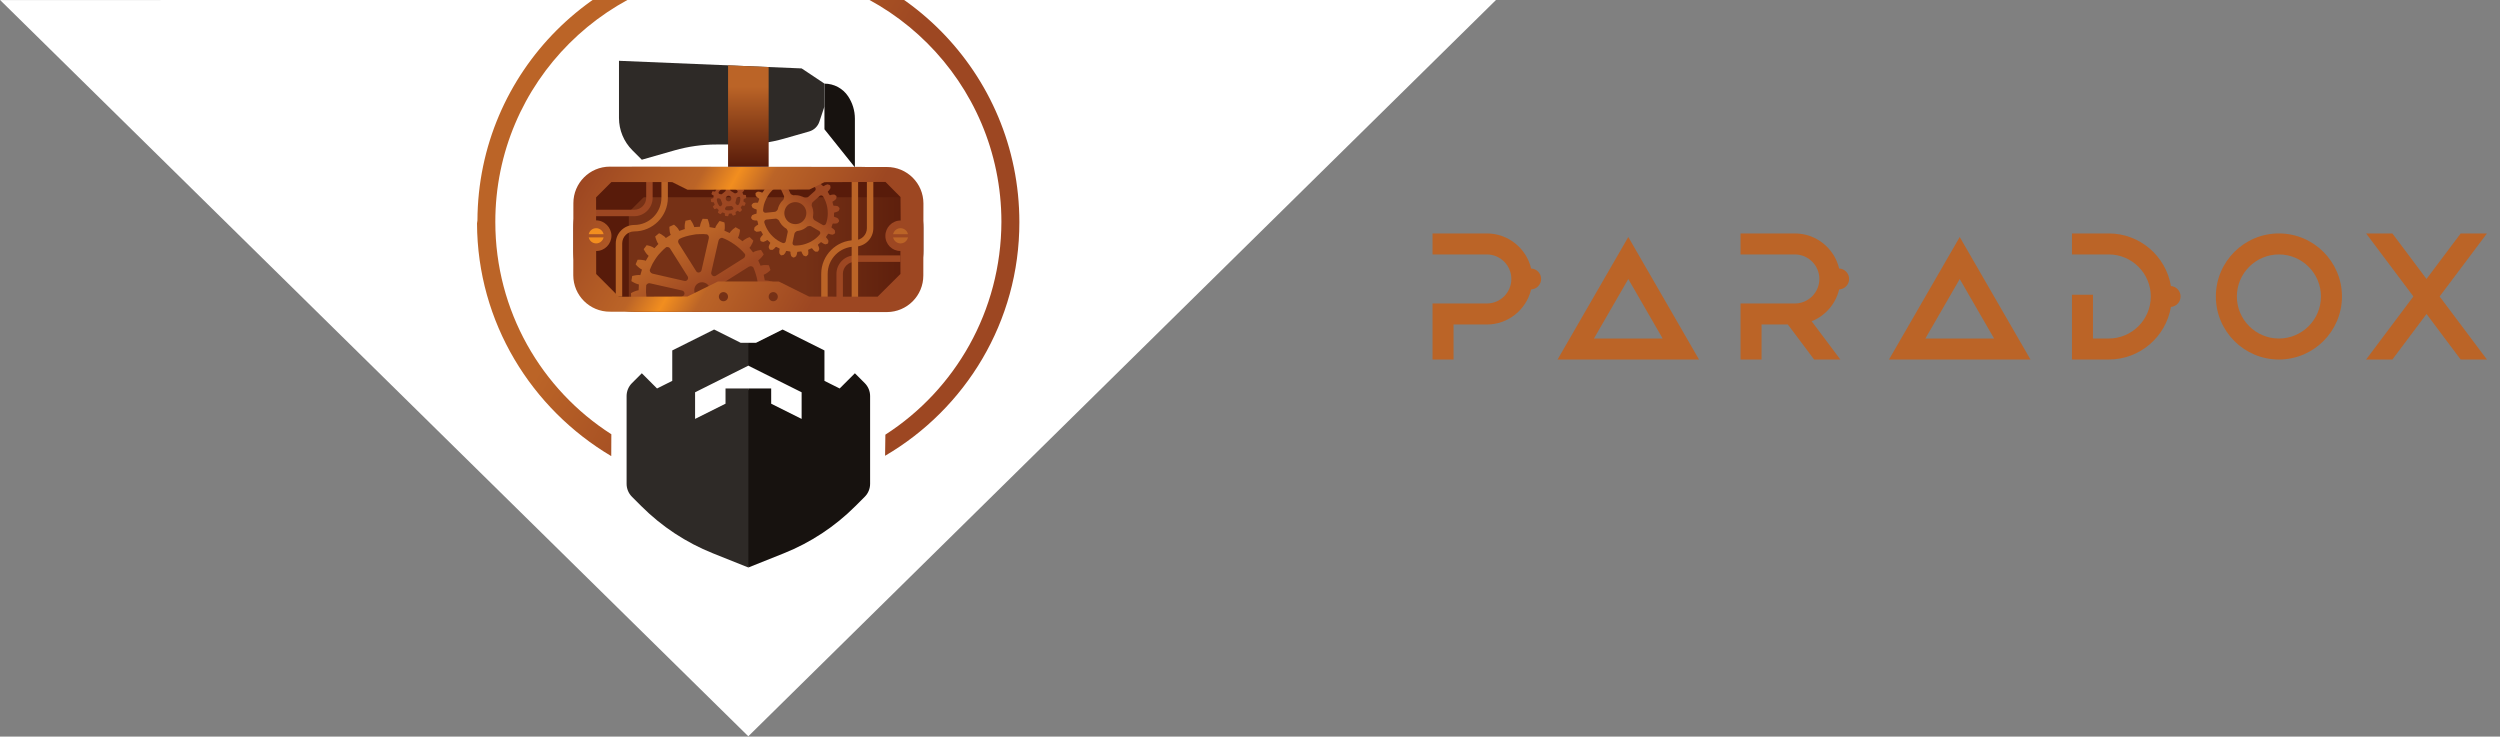 <?xml version="1.0" encoding="UTF-8" standalone="no"?> <svg xmlns="http://www.w3.org/2000/svg" xmlns:xlink="http://www.w3.org/1999/xlink" xmlns:serif="http://www.serif.com/" width="100%" height="100%" viewBox="0 0 560 165" version="1.1" xml:space="preserve" style="fill-rule:evenodd;clip-rule:evenodd;stroke-linejoin:round;stroke-miterlimit:2;"><rect x="0" y="0" width="560" height="165" fill="#808080" stroke="none"/> <g id="LOGO-header" serif:id="LOGO header" transform="matrix(1.713,0,0,1.813,1226.18,41.703)"> <rect x="-716" y="-23" width="327" height="91" style="fill:none;"></rect> <clipPath id="_clip1"> <rect x="-716" y="-23" width="327" height="91"></rect> </clipPath> <g clip-path="url(#_clip1)"> <g transform="matrix(0.431,0.407,-0.582,0.55,-747.694,-9.137)"> <path d="M247,-208L20,-40L245.25,-41.295L247,-208Z" style="fill:white;"></path> </g> <g transform="matrix(0.887,0,0,0.838,-528.484,5.839)"> <g transform="matrix(1,0,0,1,67.294,0.527)"> <path d="M0,18.063L20.857,18.063L10.428,0L0,18.063ZM10.428,6.195L15.492,14.966L5.364,14.966L10.428,6.195Z" style="fill:rgb(187,100,39);fill-rule:nonzero;"></path> </g> <g transform="matrix(1,0,0,1,18.431,0.527)"> <path d="M0,18.063L20.857,18.063L10.429,0L0,18.063ZM10.429,6.195L15.493,14.966L5.365,14.966L10.429,6.195Z" style="fill:rgb(187,100,39);fill-rule:nonzero;"></path> </g> <g transform="matrix(1,0,0,1,124.777,15.492)"> <path d="M0,-12.394C-3.418,-12.394 -6.198,-9.614 -6.198,-6.197C-6.198,-2.779 -3.418,0.002 0,0.002C3.417,0.002 6.197,-2.779 6.197,-6.197C6.197,-9.614 3.417,-12.394 0,-12.394M0,3.098C-5.126,3.098 -9.296,-1.071 -9.296,-6.197C-9.296,-11.322 -5.126,-15.492 0,-15.492C5.125,-15.492 9.295,-11.322 9.295,-6.197C9.295,-1.071 5.125,3.098 0,3.098" style="fill:rgb(187,100,39);fill-rule:nonzero;"></path> </g> <g transform="matrix(1,0,0,1,16.008,11.877)"> <path d="M0,-5.164C0,-5.993 -0.652,-6.669 -1.472,-6.709C-2.172,-9.668 -4.834,-11.877 -8.004,-11.877L-16.008,-11.877L-16.008,-8.779L-8.004,-8.779C-6.01,-8.779 -4.388,-7.158 -4.388,-5.164C-4.388,-3.17 -6.01,-1.548 -8.004,-1.548L-16.008,-1.548L-16.008,6.713L-12.91,6.713L-12.91,1.549L-8.004,1.549C-4.834,1.549 -2.172,-0.66 -1.472,-3.619C-0.652,-3.659 0,-4.335 0,-5.164" style="fill:rgb(187,100,39);fill-rule:nonzero;"></path> </g> <g transform="matrix(1,0,0,1,110.278,9.295)"> <path d="M0,0C0,-0.812 -0.626,-1.478 -1.422,-1.542C-2.159,-5.936 -5.986,-9.295 -10.587,-9.295L-16.008,-9.295L-16.008,-6.197L-10.587,-6.197C-7.169,-6.197 -4.389,-3.417 -4.389,0C-4.389,3.418 -7.169,6.198 -10.587,6.198L-12.911,6.198L-12.911,-0.258L-16.008,-0.258L-16.008,9.295L-10.587,9.295C-5.986,9.295 -2.158,5.936 -1.422,1.542C-0.626,1.478 0,0.812 0,0" style="fill:rgb(187,100,39);fill-rule:nonzero;"></path> </g> <g transform="matrix(1,0,0,1,155.444,18.59)"> <path d="M0,-18.59L-3.871,-18.59L-8.907,-11.876L-13.942,-18.59L-17.814,-18.59L-10.843,-9.295L-17.814,0L-13.942,0L-8.907,-6.714L-3.871,0L0,0L-6.972,-9.295L0,-18.59Z" style="fill:rgb(187,100,39);fill-rule:nonzero;"></path> </g> <g transform="matrix(1,0,0,1,59.943,10.332)"> <path d="M0,-2.074C0.819,-2.114 1.473,-2.79 1.473,-3.619C1.473,-4.448 0.819,-5.124 0,-5.164C-0.7,-8.123 -3.361,-10.332 -6.531,-10.332L-14.535,-10.332L-14.535,-7.234L-6.531,-7.234C-4.538,-7.234 -2.916,-5.613 -2.916,-3.619C-2.916,-1.625 -4.538,-0.003 -6.531,-0.003L-14.535,-0.003L-14.535,8.258L-11.438,8.258L-11.438,3.094L-7.563,3.094L-3.69,8.258L0.181,8.258L-4.051,2.616C-2.04,1.814 -0.507,0.067 0,-2.074" style="fill:rgb(187,100,39);fill-rule:nonzero;"></path> </g> </g> <g transform="matrix(0.47,0,0,0.444,-702.751,-44.516)"> <g transform="matrix(130.663,75.438,75.438,-130.663,120.417,63.274)"> <path d="M0.248,0.361C0.011,0.223 -0.07,-0.08 0.066,-0.318L0.068,-0.323C0.16,-0.481 0.326,-0.569 0.497,-0.571L0.477,-0.536C0.324,-0.529 0.178,-0.446 0.096,-0.304C-0.033,-0.081 0.044,0.204 0.267,0.333C0.49,0.462 0.775,0.386 0.904,0.163C0.986,0.02 0.985,-0.148 0.915,-0.284L0.934,-0.318C1.019,-0.169 1.025,0.02 0.933,0.179C0.795,0.418 0.491,0.5 0.252,0.364L0.248,0.361Z" style="fill:url(#_Linear2);fill-rule:nonzero;"></path> </g> <g transform="matrix(1,0,0,1,138.387,109.218)"> <path d="M0,1.657C1.009,1.657 1.85,0.947 2.054,0L-2.054,0C-1.85,0.947 -1.008,1.657 0,1.657" style="fill:rgb(242,142,31);fill-rule:nonzero;"></path> </g> <g transform="matrix(1,0,0,1,138.387,108.328)"> <path d="M0,-1.656C-1.008,-1.656 -1.85,-0.946 -2.054,0L2.054,0C1.85,-0.946 1.009,-1.656 0,-1.656" style="fill:rgb(242,142,31);fill-rule:nonzero;"></path> </g> <g transform="matrix(97.393,0,0,-97.393,131.73,115.059)"> <path d="M0.175,0.207C0.078,0.207 0,0.129 0,0.033L0,-0.033C0,-0.129 0.078,-0.207 0.175,-0.207L0.825,-0.207C0.922,-0.207 1,-0.129 1,-0.033L1,0.033C1,0.129 0.922,0.207 0.825,0.207L0.175,0.207Z" style="fill:url(#_Linear3);fill-rule:nonzero;"></path> </g> <g transform="matrix(-1,0,0,1,254.659,-5.894)"> <rect x="31.059" y="103.027" width="87.541" height="6.21" style="fill:rgb(88,27,10);"></rect> </g> <g transform="matrix(-1,0,0,1,178.228,22.525)"> <rect x="31.059" y="74.608" width="11.11" height="34.629" style="fill:rgb(88,27,10);"></rect> </g> <g transform="matrix(1,0,0,1,145.553,102.009)"> <path d="M0,7.076L0,0L7.076,0L0,7.076Z" style="fill:rgb(88,27,10);fill-rule:nonzero;"></path> </g> <g transform="matrix(1,0,0,1,201.599,95.016)"> <path d="M0,-23.29L0,-10.587L8.469,0L8.469,-13.539C8.469,-15.756 7.812,-17.923 6.583,-19.767C5.116,-21.968 2.646,-23.29 0,-23.29" style="fill:rgb(23,18,15);fill-rule:nonzero;"></path> </g> <g transform="matrix(1,0,0,1,197.334,73.229)"> <path d="M0,11.814L-6.971,13.805C-10.754,14.886 -14.669,15.434 -18.604,15.434L-25.798,15.434C-29.732,15.434 -33.647,15.983 -37.431,17.064L-46.549,19.669L-49.18,17.038C-51.563,14.656 -52.901,11.424 -52.901,8.055L-52.901,-7.855L-2.087,-5.738L4.265,-1.503L4.265,4.848L2.854,9.082C2.412,10.407 1.344,11.429 0,11.814" style="fill:rgb(46,42,39);fill-rule:nonzero;"></path> </g> <g transform="matrix(1,0,0,1,202.496,97.133)"> <path d="M0,35.993L-1.793,35.993L-1.793,27.524C-1.793,22.36 2.408,18.158 7.572,18.158C9.413,18.158 10.911,16.661 10.911,14.82L10.911,0L12.703,0L12.703,14.82C12.703,17.649 10.401,19.951 7.572,19.951C3.396,19.951 0,23.348 0,27.524L0,35.993Z" style="fill:rgb(187,100,39);fill-rule:nonzero;"></path> </g> <g transform="matrix(1,0,0,1,206.73,119.525)"> <path d="M0,13.601L-1.793,13.601L-1.793,5.132C-1.793,2.302 0.509,0 3.338,0L16.041,0L16.041,1.793L3.338,1.793C1.497,1.793 0,3.291 0,5.132L0,13.601Z" style="fill:rgb(157,71,34);fill-rule:nonzero;"></path> </g> <g transform="matrix(1,0,0,1,145.33,95.016)"> <path d="M0,35.993L-1.792,35.993L-1.792,21.172C-1.792,18.343 0.51,16.041 3.339,16.041C7.514,16.041 10.911,12.644 10.911,8.469L10.911,0L12.704,0L12.704,8.469C12.704,13.633 8.502,17.834 3.339,17.834C1.498,17.834 0,19.331 0,21.172L0,35.993Z" style="fill:rgb(187,100,39);fill-rule:nonzero;"></path> </g> <g transform="matrix(1,0,0,1,148.668,95.016)"> <path d="M0,13.6L-12.704,13.6L-12.704,11.807L0,11.807C1.84,11.807 3.338,10.31 3.338,8.469L3.338,0L5.13,0L5.13,8.469C5.13,11.298 2.828,13.6 0,13.6" style="fill:rgb(157,71,34);fill-rule:nonzero;"></path> </g> <g transform="matrix(-1,0,0,1,315.135,23.889)"> <rect x="104.171" y="73.244" width="1.793" height="35.993" style="fill:rgb(187,100,39);"></rect> </g> <g transform="matrix(17.388,-17.388,-17.388,-17.388,184.804,116.456)"> <path d="M0.84,0.351C0.825,0.346 0.81,0.339 0.798,0.328L0.796,0.328L0.794,0.327L0.791,0.328L0.761,0.352L0.76,0.355L0.76,0.357L0.759,0.359C0.768,0.373 0.771,0.389 0.774,0.405C0.77,0.413 0.766,0.421 0.763,0.428L0.753,0.434C0.745,0.434 0.736,0.433 0.727,0.433C0.714,0.423 0.702,0.412 0.694,0.399L0.692,0.398L0.69,0.397L0.687,0.397L0.651,0.411L0.649,0.414L0.649,0.416L0.648,0.418C0.652,0.433 0.651,0.45 0.649,0.466C0.643,0.472 0.637,0.479 0.631,0.485L0.62,0.488C0.612,0.485 0.604,0.482 0.596,0.479C0.586,0.467 0.578,0.452 0.574,0.437L0.572,0.436L0.571,0.434L0.567,0.433L0.529,0.437L0.526,0.439L0.525,0.441L0.524,0.443C0.523,0.458 0.518,0.474 0.511,0.489C0.504,0.493 0.497,0.498 0.49,0.502L0.478,0.502L0.457,0.487C0.451,0.472 0.447,0.456 0.448,0.44L0.446,0.438L0.445,0.437L0.443,0.435L0.405,0.428L0.402,0.429L0.4,0.43L0.398,0.431C0.393,0.446 0.384,0.46 0.373,0.472C0.365,0.475 0.357,0.477 0.348,0.479L0.338,0.476C0.332,0.469 0.327,0.462 0.322,0.455C0.32,0.439 0.321,0.423 0.326,0.408L0.325,0.405L0.325,0.403L0.323,0.401L0.288,0.384L0.285,0.384L0.283,0.385L0.281,0.385C0.272,0.398 0.259,0.409 0.245,0.417C0.237,0.417 0.228,0.417 0.22,0.417L0.21,0.41C0.207,0.403 0.204,0.395 0.201,0.387C0.204,0.371 0.209,0.355 0.218,0.342L0.218,0.34L0.218,0.338L0.217,0.335L0.189,0.309L0.185,0.308L0.183,0.308L0.181,0.308C0.169,0.318 0.153,0.324 0.138,0.329C0.13,0.326 0.122,0.324 0.114,0.321L0.106,0.312C0.105,0.304 0.105,0.295 0.104,0.287C0.112,0.272 0.121,0.259 0.133,0.249L0.134,0.246L0.134,0.245L0.134,0.241L0.114,0.208L0.111,0.206L0.11,0.206L0.107,0.206C0.093,0.212 0.076,0.213 0.06,0.213C0.053,0.209 0.046,0.204 0.039,0.199L0.034,0.189C0.036,0.18 0.038,0.172 0.039,0.163C0.051,0.152 0.063,0.141 0.078,0.135L0.079,0.133L0.08,0.132L0.081,0.128L0.071,0.091L0.069,0.089L0.067,0.088L0.065,0.087C0.05,0.088 0.033,0.085 0.018,0.081C0.012,0.074 0.007,0.068 0.001,0.061L0,0.05C0.004,0.042 0.008,0.034 0.012,0.027C0.026,0.019 0.041,0.012 0.057,0.011L0.059,0.009L0.06,0.008L0.062,0.005L0.063,-0.033L0.062,-0.036L0.06,-0.038L0.059,-0.039C0.043,-0.042 0.028,-0.05 0.015,-0.058C0.011,-0.066 0.008,-0.074 0.004,-0.082L0.006,-0.093C0.012,-0.099 0.018,-0.106 0.024,-0.112C0.04,-0.115 0.056,-0.117 0.072,-0.114L0.074,-0.116L0.076,-0.116L0.078,-0.119L0.09,-0.155L0.09,-0.158L0.088,-0.16L0.088,-0.162C0.073,-0.169 0.061,-0.181 0.051,-0.193C0.05,-0.201 0.048,-0.21 0.047,-0.218L0.052,-0.228C0.06,-0.233 0.067,-0.237 0.075,-0.241C0.091,-0.24 0.107,-0.238 0.121,-0.23L0.126,-0.231L0.128,-0.233L0.15,-0.264L0.151,-0.268L0.15,-0.27L0.15,-0.272C0.138,-0.282 0.13,-0.297 0.123,-0.312C0.124,-0.32 0.126,-0.329 0.127,-0.337L0.135,-0.345C0.143,-0.347 0.152,-0.349 0.16,-0.351C0.175,-0.346 0.19,-0.339 0.202,-0.328L0.204,-0.328L0.206,-0.327L0.209,-0.328L0.239,-0.352L0.24,-0.355L0.24,-0.357L0.241,-0.359C0.232,-0.373 0.229,-0.389 0.226,-0.405C0.23,-0.413 0.234,-0.421 0.237,-0.428L0.247,-0.434C0.255,-0.434 0.264,-0.433 0.273,-0.433C0.286,-0.423 0.298,-0.412 0.306,-0.399L0.308,-0.398L0.31,-0.397L0.313,-0.397L0.349,-0.411L0.351,-0.414L0.351,-0.416L0.352,-0.418C0.348,-0.433 0.349,-0.45 0.351,-0.466C0.357,-0.472 0.363,-0.479 0.368,-0.485L0.38,-0.488C0.388,-0.485 0.396,-0.482 0.404,-0.479C0.414,-0.467 0.422,-0.452 0.426,-0.437L0.428,-0.436L0.429,-0.434L0.433,-0.433L0.471,-0.437L0.474,-0.439L0.475,-0.441L0.476,-0.443C0.477,-0.458 0.482,-0.474 0.489,-0.489C0.496,-0.493 0.503,-0.498 0.51,-0.502L0.522,-0.502C0.529,-0.497 0.536,-0.492 0.543,-0.487C0.549,-0.472 0.553,-0.456 0.552,-0.44L0.554,-0.438L0.555,-0.437L0.557,-0.435L0.595,-0.428L0.598,-0.429L0.6,-0.43L0.602,-0.431C0.607,-0.446 0.616,-0.46 0.627,-0.472C0.635,-0.475 0.643,-0.477 0.652,-0.479L0.662,-0.475C0.668,-0.469 0.673,-0.462 0.678,-0.455C0.68,-0.439 0.679,-0.423 0.674,-0.408L0.675,-0.405L0.675,-0.404L0.678,-0.401L0.712,-0.384L0.715,-0.384L0.717,-0.385L0.719,-0.385C0.728,-0.398 0.741,-0.409 0.755,-0.417C0.763,-0.417 0.772,-0.417 0.78,-0.417L0.79,-0.41C0.793,-0.403 0.796,-0.395 0.799,-0.387C0.796,-0.371 0.791,-0.355 0.782,-0.342L0.782,-0.34L0.782,-0.338L0.783,-0.335L0.811,-0.309L0.815,-0.308L0.817,-0.308L0.819,-0.308C0.831,-0.318 0.847,-0.324 0.862,-0.329C0.87,-0.326 0.878,-0.324 0.886,-0.321L0.894,-0.312C0.895,-0.304 0.895,-0.295 0.896,-0.287C0.889,-0.272 0.879,-0.259 0.867,-0.249L0.866,-0.246L0.866,-0.245L0.866,-0.241L0.886,-0.208L0.889,-0.206L0.89,-0.206L0.893,-0.206C0.907,-0.212 0.924,-0.213 0.94,-0.213C0.947,-0.209 0.954,-0.204 0.961,-0.199L0.966,-0.189C0.964,-0.18 0.962,-0.172 0.961,-0.163C0.95,-0.152 0.937,-0.141 0.922,-0.135L0.921,-0.133L0.92,-0.132L0.919,-0.128L0.929,-0.091L0.931,-0.089L0.933,-0.088L0.935,-0.087C0.95,-0.089 0.967,-0.085 0.982,-0.081C0.988,-0.074 0.993,-0.068 0.999,-0.061L1,-0.05C0.996,-0.042 0.992,-0.034 0.988,-0.027C0.974,-0.019 0.959,-0.013 0.943,-0.011L0.941,-0.009L0.94,-0.008L0.938,-0.005L0.937,0.033L0.939,0.036L0.94,0.038L0.941,0.039C0.957,0.042 0.972,0.05 0.985,0.058C0.989,0.066 0.992,0.074 0.996,0.082L0.994,0.093C0.988,0.099 0.982,0.106 0.976,0.112C0.96,0.115 0.944,0.117 0.928,0.114L0.926,0.116L0.924,0.116L0.922,0.119L0.91,0.155L0.91,0.158L0.912,0.16L0.913,0.162C0.927,0.169 0.939,0.181 0.949,0.193C0.95,0.201 0.952,0.21 0.953,0.218L0.948,0.228C0.94,0.233 0.933,0.237 0.925,0.241C0.909,0.24 0.893,0.238 0.879,0.23L0.876,0.231L0.874,0.231L0.872,0.233L0.85,0.264L0.849,0.268L0.85,0.27L0.85,0.272C0.862,0.282 0.87,0.297 0.877,0.312C0.876,0.32 0.874,0.328 0.873,0.337L0.865,0.345C0.857,0.347 0.848,0.349 0.84,0.351ZM0.623,0.168L0.618,0.181C0.616,0.187 0.617,0.193 0.619,0.199L0.656,0.297C0.659,0.304 0.665,0.31 0.673,0.313L0.673,0.313C0.681,0.316 0.69,0.315 0.697,0.31C0.714,0.299 0.73,0.287 0.745,0.274C0.779,0.243 0.807,0.207 0.827,0.166C0.846,0.13 0.857,0.093 0.863,0.053C0.865,0.045 0.862,0.036 0.856,0.03C0.85,0.024 0.843,0.021 0.835,0.021L0.73,0.027C0.724,0.027 0.718,0.03 0.714,0.034L0.703,0.043C0.699,0.047 0.697,0.051 0.695,0.055L0.69,0.073C0.689,0.074 0.689,0.075 0.688,0.076L0.678,0.097C0.678,0.098 0.677,0.099 0.677,0.1L0.664,0.12C0.663,0.121 0.662,0.122 0.662,0.123L0.646,0.141C0.646,0.142 0.645,0.143 0.644,0.144L0.629,0.157C0.626,0.16 0.624,0.163 0.623,0.168ZM0.256,0.261L0.256,0.261C0.256,0.269 0.259,0.277 0.266,0.283C0.282,0.296 0.298,0.307 0.315,0.318C0.355,0.34 0.398,0.355 0.443,0.363C0.483,0.369 0.522,0.368 0.562,0.362C0.57,0.361 0.578,0.355 0.582,0.348C0.586,0.341 0.586,0.332 0.583,0.325L0.546,0.227C0.543,0.222 0.539,0.217 0.534,0.214L0.521,0.207C0.517,0.204 0.512,0.203 0.508,0.203L0.49,0.203C0.488,0.203 0.487,0.203 0.486,0.203L0.463,0.2C0.461,0.2 0.46,0.199 0.459,0.199L0.436,0.193C0.435,0.193 0.434,0.192 0.433,0.192L0.411,0.183C0.41,0.182 0.409,0.182 0.408,0.181L0.392,0.172C0.388,0.17 0.383,0.168 0.379,0.168L0.364,0.168C0.358,0.168 0.352,0.171 0.347,0.174L0.266,0.24C0.265,0.241 0.265,0.242 0.264,0.242C0.259,0.247 0.256,0.254 0.256,0.261ZM0.624,-0.312L0.597,-0.211C0.595,-0.205 0.596,-0.198 0.598,-0.193L0.604,-0.18C0.606,-0.175 0.609,-0.171 0.613,-0.169L0.628,-0.158C0.629,-0.157 0.63,-0.157 0.63,-0.156L0.648,-0.14C0.649,-0.139 0.649,-0.138 0.65,-0.137L0.665,-0.119C0.666,-0.118 0.666,-0.117 0.667,-0.116L0.679,-0.096C0.68,-0.095 0.68,-0.094 0.681,-0.092L0.688,-0.076C0.69,-0.072 0.693,-0.068 0.697,-0.065L0.709,-0.056C0.714,-0.053 0.72,-0.051 0.726,-0.051L0.831,-0.057C0.839,-0.057 0.846,-0.061 0.851,-0.067L0.851,-0.068C0.856,-0.074 0.858,-0.083 0.856,-0.091C0.85,-0.111 0.844,-0.13 0.836,-0.148C0.818,-0.19 0.791,-0.228 0.759,-0.26C0.731,-0.289 0.698,-0.311 0.663,-0.329C0.655,-0.333 0.646,-0.333 0.638,-0.329C0.635,-0.328 0.633,-0.326 0.631,-0.324C0.627,-0.321 0.625,-0.317 0.624,-0.312ZM0.376,-0.016C0.37,0.036 0.397,0.088 0.444,0.111C0.49,0.135 0.547,0.127 0.585,0.091C0.628,0.051 0.637,-0.016 0.606,-0.066C0.578,-0.11 0.525,-0.133 0.474,-0.122C0.45,-0.117 0.429,-0.105 0.412,-0.088C0.393,-0.069 0.38,-0.044 0.376,-0.016ZM0.159,-0.135C0.151,-0.116 0.145,-0.097 0.141,-0.078C0.131,-0.033 0.13,0.013 0.137,0.058C0.144,0.098 0.157,0.135 0.175,0.171C0.179,0.178 0.186,0.184 0.195,0.185C0.202,0.187 0.21,0.185 0.217,0.18L0.298,0.114C0.303,0.11 0.306,0.104 0.307,0.098L0.31,0.084C0.311,0.08 0.311,0.075 0.31,0.07L0.304,0.053C0.303,0.052 0.303,0.051 0.303,0.049L0.299,0.026C0.298,0.025 0.298,0.024 0.298,0.023L0.297,-0.001C0.297,-0.002 0.297,-0.003 0.297,-0.005L0.299,-0.028C0.299,-0.029 0.299,-0.03 0.299,-0.032L0.303,-0.049C0.304,-0.054 0.304,-0.059 0.302,-0.064L0.298,-0.077C0.296,-0.083 0.292,-0.088 0.287,-0.091L0.199,-0.148C0.192,-0.153 0.184,-0.154 0.177,-0.152L0.176,-0.152C0.172,-0.15 0.168,-0.148 0.165,-0.145C0.162,-0.142 0.16,-0.139 0.159,-0.135ZM0.229,-0.233C0.231,-0.225 0.235,-0.218 0.242,-0.214L0.329,-0.157C0.335,-0.154 0.341,-0.152 0.347,-0.153L0.361,-0.154C0.366,-0.155 0.371,-0.157 0.375,-0.16L0.389,-0.17C0.39,-0.171 0.391,-0.172 0.392,-0.172L0.413,-0.184C0.414,-0.184 0.415,-0.185 0.416,-0.185L0.438,-0.194C0.439,-0.194 0.44,-0.194 0.442,-0.195L0.465,-0.2C0.466,-0.2 0.467,-0.201 0.468,-0.201L0.486,-0.202C0.491,-0.203 0.495,-0.205 0.499,-0.208L0.511,-0.216C0.516,-0.22 0.519,-0.225 0.521,-0.231L0.548,-0.332C0.55,-0.34 0.549,-0.348 0.544,-0.354L0.544,-0.355C0.539,-0.362 0.532,-0.366 0.523,-0.366C0.503,-0.367 0.483,-0.368 0.463,-0.366C0.417,-0.361 0.374,-0.348 0.333,-0.327C0.297,-0.309 0.266,-0.285 0.237,-0.256C0.237,-0.256 0.237,-0.256 0.237,-0.256C0.231,-0.25 0.228,-0.242 0.229,-0.233Z" style="fill:url(#_Linear4);fill-rule:nonzero;"></path> </g> <g transform="matrix(19.809,34.311,34.311,-19.809,158.042,111.796)"> <path d="M0.071,0.238L0.078,0.228L0.085,0.219L0.093,0.21L0.101,0.203L0.107,0.198L0.089,0.162L0.08,0.164L0.072,0.165L0.06,0.166L0.048,0.166L0.036,0.165L0.031,0.165L0.02,0.131L0.028,0.124L0.037,0.116L0.047,0.109L0.059,0.102L0.068,0.098L0.06,0.058L0.05,0.058L0.042,0.058L0.03,0.056L0.019,0.053L0.007,0.049L0.003,0.047L0,0.012L0.009,0.007L0.02,0.002L0.031,-0.003L0.045,-0.007L0.054,-0.008L0.056,-0.049L0.046,-0.051L0.038,-0.054L0.028,-0.059L0.017,-0.064L0.007,-0.071L0.003,-0.073L0.009,-0.108L0.019,-0.111L0.031,-0.113L0.043,-0.115L0.054,-0.116L0.066,-0.115L0.078,-0.154L0.069,-0.159L0.062,-0.163L0.053,-0.17L0.044,-0.178L0.036,-0.187L0.032,-0.19L0.046,-0.223L0.057,-0.223L0.069,-0.223L0.081,-0.222L0.095,-0.219L0.104,-0.216L0.124,-0.251L0.117,-0.257L0.111,-0.264L0.104,-0.273L0.097,-0.283L0.091,-0.293L0.089,-0.297L0.11,-0.325L0.121,-0.323L0.132,-0.32L0.143,-0.316L0.156,-0.31L0.164,-0.305L0.192,-0.334L0.187,-0.342L0.183,-0.349L0.178,-0.36L0.174,-0.371L0.17,-0.383L0.169,-0.387L0.197,-0.41L0.206,-0.405L0.216,-0.399L0.226,-0.392L0.237,-0.383L0.244,-0.376L0.278,-0.398L0.274,-0.41L0.272,-0.421L0.27,-0.433L0.269,-0.445L0.269,-0.455L0.301,-0.471L0.309,-0.464L0.317,-0.455L0.325,-0.447L0.334,-0.436L0.339,-0.427L0.377,-0.44L0.376,-0.45L0.376,-0.458L0.377,-0.47L0.378,-0.481L0.381,-0.493L0.382,-0.498L0.394,-0.501L0.451,-0.402L0.437,-0.4L0.412,-0.395L0.387,-0.389L0.363,-0.381L0.342,-0.372L0.318,-0.361L0.296,-0.348L0.274,-0.334C0.272,-0.33 0.27,-0.326 0.27,-0.322C0.269,-0.315 0.272,-0.308 0.277,-0.303L0.432,-0.135C0.433,-0.135 0.433,-0.134 0.433,-0.134C0.446,-0.121 0.469,-0.129 0.469,-0.148C0.469,-0.148 0.469,-0.148 0.469,-0.148L0.477,-0.357L0.543,-0.243L0.539,-0.146C0.539,-0.146 0.539,-0.146 0.539,-0.145C0.539,-0.127 0.561,-0.117 0.575,-0.129L0.597,-0.15L0.633,-0.088L0.623,-0.079C0.623,-0.079 0.622,-0.079 0.622,-0.078C0.609,-0.065 0.617,-0.043 0.636,-0.042C0.636,-0.042 0.636,-0.042 0.636,-0.042L0.66,-0.041L0.701,0.031L0.634,0.028C0.615,0.028 0.606,0.05 0.618,0.063L0.774,0.232C0.779,0.237 0.786,0.24 0.793,0.24C0.798,0.24 0.802,0.238 0.806,0.236L0.814,0.226L0.851,0.29L0.842,0.285L0.836,0.281L0.808,0.311L0.815,0.321L0.82,0.331L0.824,0.342L0.828,0.354L0.831,0.364L0.803,0.386L0.794,0.382L0.784,0.376L0.774,0.369L0.765,0.362L0.757,0.354L0.756,0.353L0.722,0.375L0.725,0.384L0.727,0.392L0.729,0.404L0.731,0.416L0.731,0.432L0.699,0.448L0.691,0.441L0.683,0.432L0.675,0.424L0.666,0.412L0.661,0.404L0.623,0.417L0.624,0.429L0.624,0.441L0.623,0.452L0.621,0.464L0.618,0.475L0.584,0.482L0.577,0.473L0.571,0.463L0.565,0.453L0.56,0.44L0.557,0.43L0.517,0.434L0.515,0.443L0.513,0.452L0.51,0.463L0.506,0.474L0.499,0.489L0.463,0.488L0.459,0.478L0.455,0.466L0.452,0.455L0.45,0.444L0.45,0.431L0.409,0.425L0.405,0.436L0.399,0.446L0.393,0.456L0.386,0.466L0.379,0.474L0.345,0.464L0.343,0.454L0.342,0.442L0.342,0.43L0.343,0.416L0.345,0.406L0.308,0.39L0.3,0.401L0.293,0.409L0.284,0.417L0.275,0.425L0.266,0.431L0.235,0.413L0.237,0.403L0.238,0.391L0.241,0.379L0.245,0.366L0.25,0.357L0.217,0.333L0.21,0.339L0.203,0.344L0.193,0.35L0.182,0.356L0.167,0.362L0.141,0.338L0.145,0.328L0.15,0.317L0.155,0.306L0.162,0.294L0.169,0.286L0.143,0.255L0.134,0.26L0.126,0.263L0.115,0.266L0.104,0.269L0.092,0.271L0.087,0.272L0.068,0.242L0.071,0.238ZM0.364,0.019C0.364,0.019 0.363,0.019 0.363,0.019L0.134,0.01C0.127,0.01 0.12,0.012 0.115,0.018C0.112,0.021 0.11,0.025 0.109,0.03L0.111,0.051L0.116,0.077L0.123,0.102L0.131,0.125L0.139,0.147L0.151,0.17L0.163,0.192L0.178,0.214C0.181,0.216 0.185,0.218 0.189,0.218C0.196,0.219 0.203,0.216 0.208,0.212L0.377,0.055C0.385,0.048 0.385,0.037 0.381,0.029C0.378,0.023 0.371,0.019 0.364,0.019ZM0.425,0.106L0.257,0.262C0.252,0.267 0.249,0.274 0.249,0.281C0.249,0.286 0.25,0.291 0.253,0.295L0.27,0.308L0.291,0.322L0.314,0.335L0.336,0.346L0.357,0.355L0.382,0.364L0.407,0.371L0.432,0.376C0.436,0.375 0.44,0.373 0.443,0.371C0.448,0.366 0.452,0.36 0.452,0.352L0.461,0.123C0.461,0.123 0.461,0.123 0.461,0.122C0.461,0.118 0.46,0.114 0.458,0.111C0.452,0.1 0.436,0.097 0.425,0.106ZM0.382,-0.086C0.382,-0.087 0.382,-0.087 0.382,-0.087L0.226,-0.255C0.221,-0.26 0.214,-0.263 0.207,-0.263C0.202,-0.263 0.198,-0.261 0.194,-0.259L0.181,-0.242L0.166,-0.221L0.153,-0.198L0.142,-0.176L0.133,-0.155L0.125,-0.13L0.118,-0.105L0.113,-0.08C0.113,-0.076 0.115,-0.072 0.118,-0.069C0.122,-0.063 0.129,-0.06 0.136,-0.06L0.365,-0.051C0.365,-0.051 0.366,-0.051 0.366,-0.051C0.383,-0.051 0.393,-0.069 0.385,-0.083C0.384,-0.084 0.383,-0.085 0.382,-0.086ZM0.723,0.28L0.568,0.112C0.567,0.111 0.567,0.111 0.567,0.111C0.554,0.098 0.531,0.106 0.531,0.125C0.531,0.125 0.531,0.125 0.531,0.125L0.522,0.354C0.522,0.361 0.524,0.368 0.529,0.373C0.533,0.377 0.537,0.379 0.542,0.38L0.563,0.377L0.588,0.372L0.613,0.366L0.637,0.358L0.658,0.349L0.682,0.338L0.704,0.325L0.726,0.31C0.728,0.307 0.73,0.303 0.73,0.299C0.73,0.294 0.729,0.289 0.727,0.284C0.726,0.283 0.725,0.281 0.723,0.28ZM0.54,-0.05C0.518,-0.072 0.484,-0.072 0.462,-0.051C0.44,-0.03 0.439,0.004 0.46,0.026C0.481,0.049 0.517,0.05 0.539,0.028C0.557,0.01 0.56,-0.018 0.548,-0.039C0.545,-0.043 0.543,-0.046 0.54,-0.05Z" style="fill:url(#_Linear5);fill-rule:nonzero;"></path> </g> <g transform="matrix(1,0,0,1,171.785,103.694)"> <path d="M0,0.016L0.003,0.013C0.095,-0.06 0.216,-0.087 0.329,-0.058L0.679,0.031C0.795,0.06 0.891,0.143 0.935,0.254L1.373,1.347C1.417,1.458 1.406,1.584 1.342,1.687L1.15,1.991C1.088,2.09 0.982,2.155 0.865,2.165L0.864,2.165C0.736,2.176 0.61,2.12 0.532,2.018C0.396,1.837 0.272,1.649 0.171,1.443C0.042,1.177 -0.043,0.896 -0.103,0.608C-0.12,0.52 -0.132,0.43 -0.14,0.341C-0.151,0.216 -0.099,0.094 0,0.016M0.417,-1.842C0.547,-2.029 0.687,-2.204 0.853,-2.364C1.064,-2.569 1.307,-2.737 1.562,-2.882C1.641,-2.926 1.722,-2.964 1.804,-3C1.919,-3.049 2.052,-3.037 2.156,-2.967L2.159,-2.965C2.258,-2.901 2.32,-2.795 2.328,-2.676L2.353,-2.318C2.36,-2.198 2.311,-2.082 2.218,-2.005L1.314,-1.251C1.223,-1.173 1.099,-1.145 0.982,-1.174L0.634,-1.262C0.52,-1.292 0.426,-1.372 0.38,-1.48L0.379,-1.481C0.329,-1.6 0.344,-1.736 0.417,-1.842M3.411,-0.728C3.818,-0.573 4.022,-0.118 3.867,0.288C3.713,0.695 3.258,0.899 2.851,0.745C2.444,0.589 2.24,0.134 2.396,-0.272C2.55,-0.678 3.005,-0.882 3.411,-0.728M3.696,-3.069C3.794,-3.153 3.927,-3.182 4.05,-3.145C4.192,-3.102 4.332,-3.052 4.472,-2.995C4.482,-2.991 4.492,-2.986 4.502,-2.981C4.863,-2.801 5.195,-2.586 5.479,-2.294C5.512,-2.258 5.545,-2.223 5.577,-2.187C5.662,-2.092 5.693,-1.961 5.66,-1.838L5.659,-1.835C5.628,-1.721 5.546,-1.629 5.437,-1.586L5.103,-1.452C4.991,-1.407 4.865,-1.418 4.764,-1.482L3.767,-2.108C3.665,-2.172 3.601,-2.281 3.592,-2.401L3.568,-2.76C3.561,-2.878 3.607,-2.992 3.696,-3.069M5.341,-0.042C5.37,-0.158 5.453,-0.254 5.565,-0.297L5.899,-0.431C6.008,-0.475 6.132,-0.465 6.232,-0.405C6.344,-0.338 6.412,-0.219 6.415,-0.089C6.42,0.137 6.408,0.362 6.369,0.588C6.318,0.878 6.222,1.157 6.1,1.424C6.062,1.506 6.019,1.584 5.973,1.662C5.909,1.769 5.795,1.837 5.669,1.843L5.665,1.843C5.548,1.849 5.435,1.799 5.359,1.708L5.129,1.432C5.052,1.34 5.023,1.216 5.053,1.1L5.341,-0.042ZM4.482,2.83C4.453,2.956 4.361,3.058 4.239,3.101C4.025,3.175 3.808,3.235 3.581,3.267C3.288,3.308 2.994,3.302 2.702,3.269C2.612,3.259 2.524,3.242 2.437,3.222C2.314,3.195 2.215,3.106 2.171,2.989L2.169,2.986C2.128,2.875 2.14,2.752 2.202,2.653L2.395,2.348C2.458,2.246 2.566,2.181 2.687,2.173L3.861,2.094C3.981,2.086 4.098,2.136 4.175,2.229L4.405,2.504C4.48,2.595 4.509,2.715 4.482,2.829L4.482,2.83ZM-0.787,1.801C-0.974,1.923 -1.114,2.101 -1.236,2.285L-0.816,2.954C-0.598,2.923 -0.376,2.874 -0.186,2.759C-0.166,2.755 -0.146,2.751 -0.126,2.748L-0.103,2.749L-0.062,2.769L0.369,3.201L0.389,3.241L0.389,3.264C0.386,3.284 0.382,3.304 0.378,3.324C0.264,3.514 0.214,3.736 0.184,3.954L0.853,4.374C1.036,4.253 1.215,4.113 1.336,3.926C1.353,3.914 1.369,3.902 1.386,3.891L1.407,3.881L1.451,3.881L2.027,4.082L2.063,4.111L2.073,4.131C2.079,4.151 2.084,4.17 2.09,4.19C2.068,4.412 2.12,4.632 2.188,4.842L2.973,4.931C3.086,4.742 3.186,4.537 3.214,4.317C3.224,4.299 3.232,4.281 3.243,4.263L3.258,4.245L3.298,4.226L3.905,4.159L3.948,4.167L3.967,4.182C3.98,4.197 3.994,4.212 4.007,4.228C4.084,4.437 4.227,4.614 4.378,4.773L5.124,4.512C5.144,4.292 5.145,4.066 5.075,3.854C5.076,3.834 5.076,3.814 5.078,3.793L5.084,3.771L5.111,3.736L5.629,3.412L5.672,3.402L5.694,3.407C5.714,3.413 5.732,3.422 5.751,3.43C5.911,3.584 6.116,3.682 6.322,3.76L6.881,3.202C6.804,2.995 6.706,2.79 6.552,2.63C6.543,2.612 6.535,2.593 6.527,2.574L6.523,2.551L6.533,2.508L6.858,1.991L6.893,1.963L6.915,1.957C6.936,1.955 6.956,1.955 6.976,1.954C7.187,2.024 7.414,2.023 7.634,2.004L7.896,1.258C7.736,1.106 7.559,0.963 7.351,0.886C7.335,0.873 7.319,0.86 7.305,0.846L7.29,0.828L7.28,0.785L7.35,0.177L7.368,0.138L7.386,0.122C7.403,0.113 7.422,0.103 7.439,0.093C7.66,0.065 7.864,-0.035 8.054,-0.147L7.966,-0.932C7.756,-1.001 7.535,-1.052 7.313,-1.031C7.294,-1.037 7.274,-1.042 7.255,-1.047L7.233,-1.058L7.206,-1.093L7.005,-1.67L7.005,-1.713L7.015,-1.735C7.025,-1.752 7.038,-1.768 7.05,-1.785C7.236,-1.906 7.377,-2.085 7.499,-2.268L7.079,-2.937C6.86,-2.907 6.639,-2.858 6.448,-2.743C6.429,-2.739 6.408,-2.735 6.389,-2.732L6.365,-2.733L6.325,-2.753L5.894,-3.184L5.874,-3.223L5.874,-3.247C5.876,-3.267 5.881,-3.287 5.884,-3.307C5.999,-3.498 6.049,-3.719 6.079,-3.937L5.41,-4.358L5.359,-4.325C5.195,-4.209 5.037,-4.08 4.926,-3.91C4.91,-3.897 4.894,-3.885 4.877,-3.874L4.855,-3.864L4.812,-3.865L4.235,-4.066L4.2,-4.093L4.189,-4.115C4.184,-4.134 4.179,-4.154 4.173,-4.173C4.194,-4.395 4.143,-4.616 4.075,-4.826L3.29,-4.915C3.177,-4.725 3.077,-4.521 3.049,-4.3C3.039,-4.282 3.03,-4.264 3.02,-4.247L3.004,-4.229L2.964,-4.21L2.357,-4.141L2.314,-4.151L2.296,-4.166C2.282,-4.18 2.269,-4.196 2.256,-4.212C2.179,-4.42 2.036,-4.597 1.884,-4.756L1.139,-4.496C1.118,-4.276 1.117,-4.049 1.187,-3.838C1.187,-3.817 1.187,-3.797 1.185,-3.777L1.179,-3.755L1.15,-3.719L0.634,-3.395L0.591,-3.385L0.567,-3.389C0.549,-3.397 0.53,-3.405 0.512,-3.414C0.352,-3.568 0.146,-3.666 -0.06,-3.744L-0.618,-3.185C-0.541,-2.979 -0.443,-2.773 -0.289,-2.614C-0.28,-2.594 -0.272,-2.577 -0.266,-2.557L-0.261,-2.534L-0.271,-2.491L-0.596,-1.974L-0.63,-1.947L-0.652,-1.941C-0.673,-1.939 -0.693,-1.939 -0.714,-1.938C-0.925,-2.007 -1.152,-2.006 -1.371,-1.987L-1.633,-1.242C-1.474,-1.089 -1.296,-0.947 -1.088,-0.87C-1.072,-0.856 -1.057,-0.843 -1.042,-0.83L-1.027,-0.811L-1.019,-0.767L-1.087,-0.161L-1.105,-0.121L-1.124,-0.106C-1.142,-0.095 -1.159,-0.087 -1.177,-0.077C-1.397,-0.048 -1.603,0.051 -1.791,0.164L-1.703,0.95C-1.494,1.017 -1.272,1.069 -1.051,1.047C-1.031,1.053 -1.012,1.058 -0.992,1.064L-0.972,1.075L-0.944,1.11L-0.742,1.686L-0.742,1.73L-0.752,1.751C-0.763,1.768 -0.775,1.785 -0.787,1.801" style="fill:rgb(157,71,34);fill-rule:nonzero;"></path> </g> <g transform="matrix(1,0,0,1,186.778,189.962)"> <path d="M0,-33.405L0,-29.171L8.47,-24.936L8.47,-32.346L-6.352,-39.757L-8.532,-42.913L-6.352,-46.108L-4.234,-46.108L3.177,-49.813L14.821,-43.991L14.821,-35.522L19.056,-33.405L23.29,-37.639L26.036,-34.893C26.989,-33.94 27.524,-32.648 27.524,-31.301L27.524,-6.869C27.524,-5.521 26.989,-4.229 26.036,-3.276L23.426,-0.666C17.749,5.012 10.978,9.477 3.523,12.458L-6.352,16.408L-11.119,-8.285L-6.352,-33.405L0,-33.405Z" style="fill:rgb(23,18,15);fill-rule:nonzero;"></path> </g> <g transform="matrix(84.085,48.547,48.547,-84.085,138.384,90.785)"> <path d="M0.052,-0.018C0.002,-0.047 -0.015,-0.111 0.014,-0.161L0.117,-0.34C0.146,-0.39 0.21,-0.407 0.26,-0.378L0.948,0.018C0.998,0.047 1.015,0.111 0.986,0.161L0.883,0.34C0.854,0.39 0.79,0.407 0.74,0.378L0.052,-0.018ZM0.58,0.211L0.607,0.251L0.758,0.339L0.817,0.323L0.851,0.265C0.83,0.253 0.823,0.226 0.835,0.205C0.847,0.184 0.874,0.177 0.894,0.189L0.927,0.132L0.903,0.043L0.733,-0.055L0.636,-0.061L0.485,-0.148L0.431,-0.229L0.261,-0.328L0.172,-0.304L0.139,-0.247C0.16,-0.235 0.167,-0.208 0.155,-0.187C0.143,-0.167 0.116,-0.159 0.095,-0.171L0.062,-0.114L0.078,-0.054L0.229,0.033L0.278,0.036L0.58,0.211Z" style="fill:url(#_Linear6);fill-rule:nonzero;"></path> </g> <g transform="matrix(1,0,0,1,222.772,114.519)"> <path d="M0,1.669C1.015,1.669 1.862,0.954 2.068,0L-2.069,0C-1.863,0.954 -1.016,1.669 0,1.669" style="fill:rgb(187,100,39);fill-rule:nonzero;"></path> </g> <g transform="matrix(1,0,0,1,222.772,113.622)"> <path d="M0,-1.669C-1.016,-1.669 -1.863,-0.954 -2.069,0L2.068,0C1.862,-0.954 1.015,-1.669 0,-1.669" style="fill:rgb(187,100,39);fill-rule:nonzero;"></path> </g> <g transform="matrix(0,-1,-1,0,173.499,129.735)"> <path d="M-1.275,-1.274C-1.978,-1.274 -2.548,-0.704 -2.548,-0.001C-2.548,0.704 -1.978,1.275 -1.275,1.275C-0.571,1.275 0,0.704 0,-0.001C0,-0.704 -0.571,-1.274 -1.275,-1.274" style="fill:rgb(118,49,22);fill-rule:nonzero;"></path> </g> <g transform="matrix(0,-1,-1,0,187.354,129.735)"> <path d="M-1.274,-1.273C-1.977,-1.273 -2.547,-0.703 -2.547,0C-2.547,0.704 -1.977,1.274 -1.274,1.274C-0.57,1.274 0,0.704 0,0C0,-0.703 -0.57,-1.273 -1.274,-1.273" style="fill:rgb(118,49,22);fill-rule:nonzero;"></path> </g> <g transform="matrix(1,0,0,1,138.082,114.519)"> <path d="M0,1.669C1.016,1.669 1.863,0.954 2.069,0L-2.068,0C-1.862,0.954 -1.016,1.669 0,1.669" style="fill:rgb(242,142,31);fill-rule:nonzero;"></path> </g> <g transform="matrix(1,0,0,1,138.082,113.622)"> <path d="M0,-1.669C-1.016,-1.669 -1.862,-0.954 -2.068,0L2.069,0C1.863,-0.954 1.016,-1.669 0,-1.669" style="fill:rgb(242,142,31);fill-rule:nonzero;"></path> </g> <g transform="matrix(28.231,0,0,-28.231,166.311,80.759)"> <path d="M0.3,-0.5L0.7,-0.5L0.7,0.483L0.3,0.5L0.3,-0.5Z" style="fill:url(#_Linear7);fill-rule:nonzero;"></path> </g> <g transform="matrix(1,0,0,1,174.075,189.962)"> <path d="M0,-33.405L0,-29.171L-8.469,-24.936L-8.469,-32.346L6.352,-39.757L6.352,-46.108L4.234,-46.108L-3.176,-49.813L-14.82,-43.991L-14.82,-35.522L-19.055,-33.405L-23.289,-37.639L-26.035,-34.893C-26.988,-33.94 -27.523,-32.648 -27.523,-31.301L-27.523,-6.869C-27.523,-5.521 -26.988,-4.229 -26.035,-3.276L-23.426,-0.666C-17.748,5.012 -10.977,9.477 -3.522,12.458L6.352,16.408L6.352,-33.405L0,-33.405Z" style="fill:rgb(46,42,39);fill-rule:nonzero;"></path> </g> </g> </g> </g> <defs> <linearGradient id="_Linear2" x1="0" y1="0" x2="1" y2="0" gradientUnits="userSpaceOnUse" gradientTransform="matrix(1,0,0,-1,0,-0.071)"><stop offset="0" style="stop-color:rgb(187,100,39);stop-opacity:1"></stop><stop offset="0.3" style="stop-color:rgb(187,100,39);stop-opacity:1"></stop><stop offset="0.6" style="stop-color:rgb(157,71,34);stop-opacity:1"></stop><stop offset="1" style="stop-color:rgb(157,71,34);stop-opacity:1"></stop></linearGradient> <linearGradient id="_Linear3" x1="0" y1="0" x2="1" y2="0" gradientUnits="userSpaceOnUse" gradientTransform="matrix(1,0,0,-1,0,-1.86871e-06)"><stop offset="0" style="stop-color:rgb(118,49,22);stop-opacity:1"></stop><stop offset="0.66" style="stop-color:rgb(118,49,22);stop-opacity:1"></stop><stop offset="1" style="stop-color:rgb(88,27,10);stop-opacity:1"></stop></linearGradient> <linearGradient id="_Linear4" x1="0" y1="0" x2="1" y2="0" gradientUnits="userSpaceOnUse" gradientTransform="matrix(1,0,0,-1,0,-1.16058e-05)"><stop offset="0" style="stop-color:rgb(187,100,39);stop-opacity:1"></stop><stop offset="0.36" style="stop-color:rgb(187,100,39);stop-opacity:1"></stop><stop offset="0.71" style="stop-color:rgb(157,71,34);stop-opacity:1"></stop><stop offset="1" style="stop-color:rgb(157,71,34);stop-opacity:1"></stop></linearGradient> <linearGradient id="_Linear5" x1="0" y1="0" x2="1" y2="0" gradientUnits="userSpaceOnUse" gradientTransform="matrix(1,0,0,-1,0,-0.012)"><stop offset="0" style="stop-color:rgb(187,100,39);stop-opacity:1"></stop><stop offset="0.15" style="stop-color:rgb(187,100,39);stop-opacity:1"></stop><stop offset="0.51" style="stop-color:rgb(157,71,34);stop-opacity:1"></stop><stop offset="1" style="stop-color:rgb(157,71,34);stop-opacity:1"></stop></linearGradient> <linearGradient id="_Linear6" x1="0" y1="0" x2="1" y2="0" gradientUnits="userSpaceOnUse" gradientTransform="matrix(1,0,0,-1,0,2.27958e-07)"><stop offset="0" style="stop-color:rgb(157,71,34);stop-opacity:1"></stop><stop offset="0.29" style="stop-color:rgb(187,100,39);stop-opacity:1"></stop><stop offset="0.38" style="stop-color:rgb(242,142,31);stop-opacity:1"></stop><stop offset="0.47" style="stop-color:rgb(187,100,39);stop-opacity:1"></stop><stop offset="0.75" style="stop-color:rgb(157,71,34);stop-opacity:1"></stop><stop offset="1" style="stop-color:rgb(157,71,34);stop-opacity:1"></stop></linearGradient> <linearGradient id="_Linear7" x1="0" y1="0" x2="1" y2="0" gradientUnits="userSpaceOnUse" gradientTransform="matrix(0,1,1,0,0.5,-0.5)"><stop offset="0" style="stop-color:rgb(88,27,10);stop-opacity:1"></stop><stop offset="0.79" style="stop-color:rgb(187,100,39);stop-opacity:1"></stop><stop offset="1" style="stop-color:rgb(187,100,39);stop-opacity:1"></stop></linearGradient> </defs> </svg> 